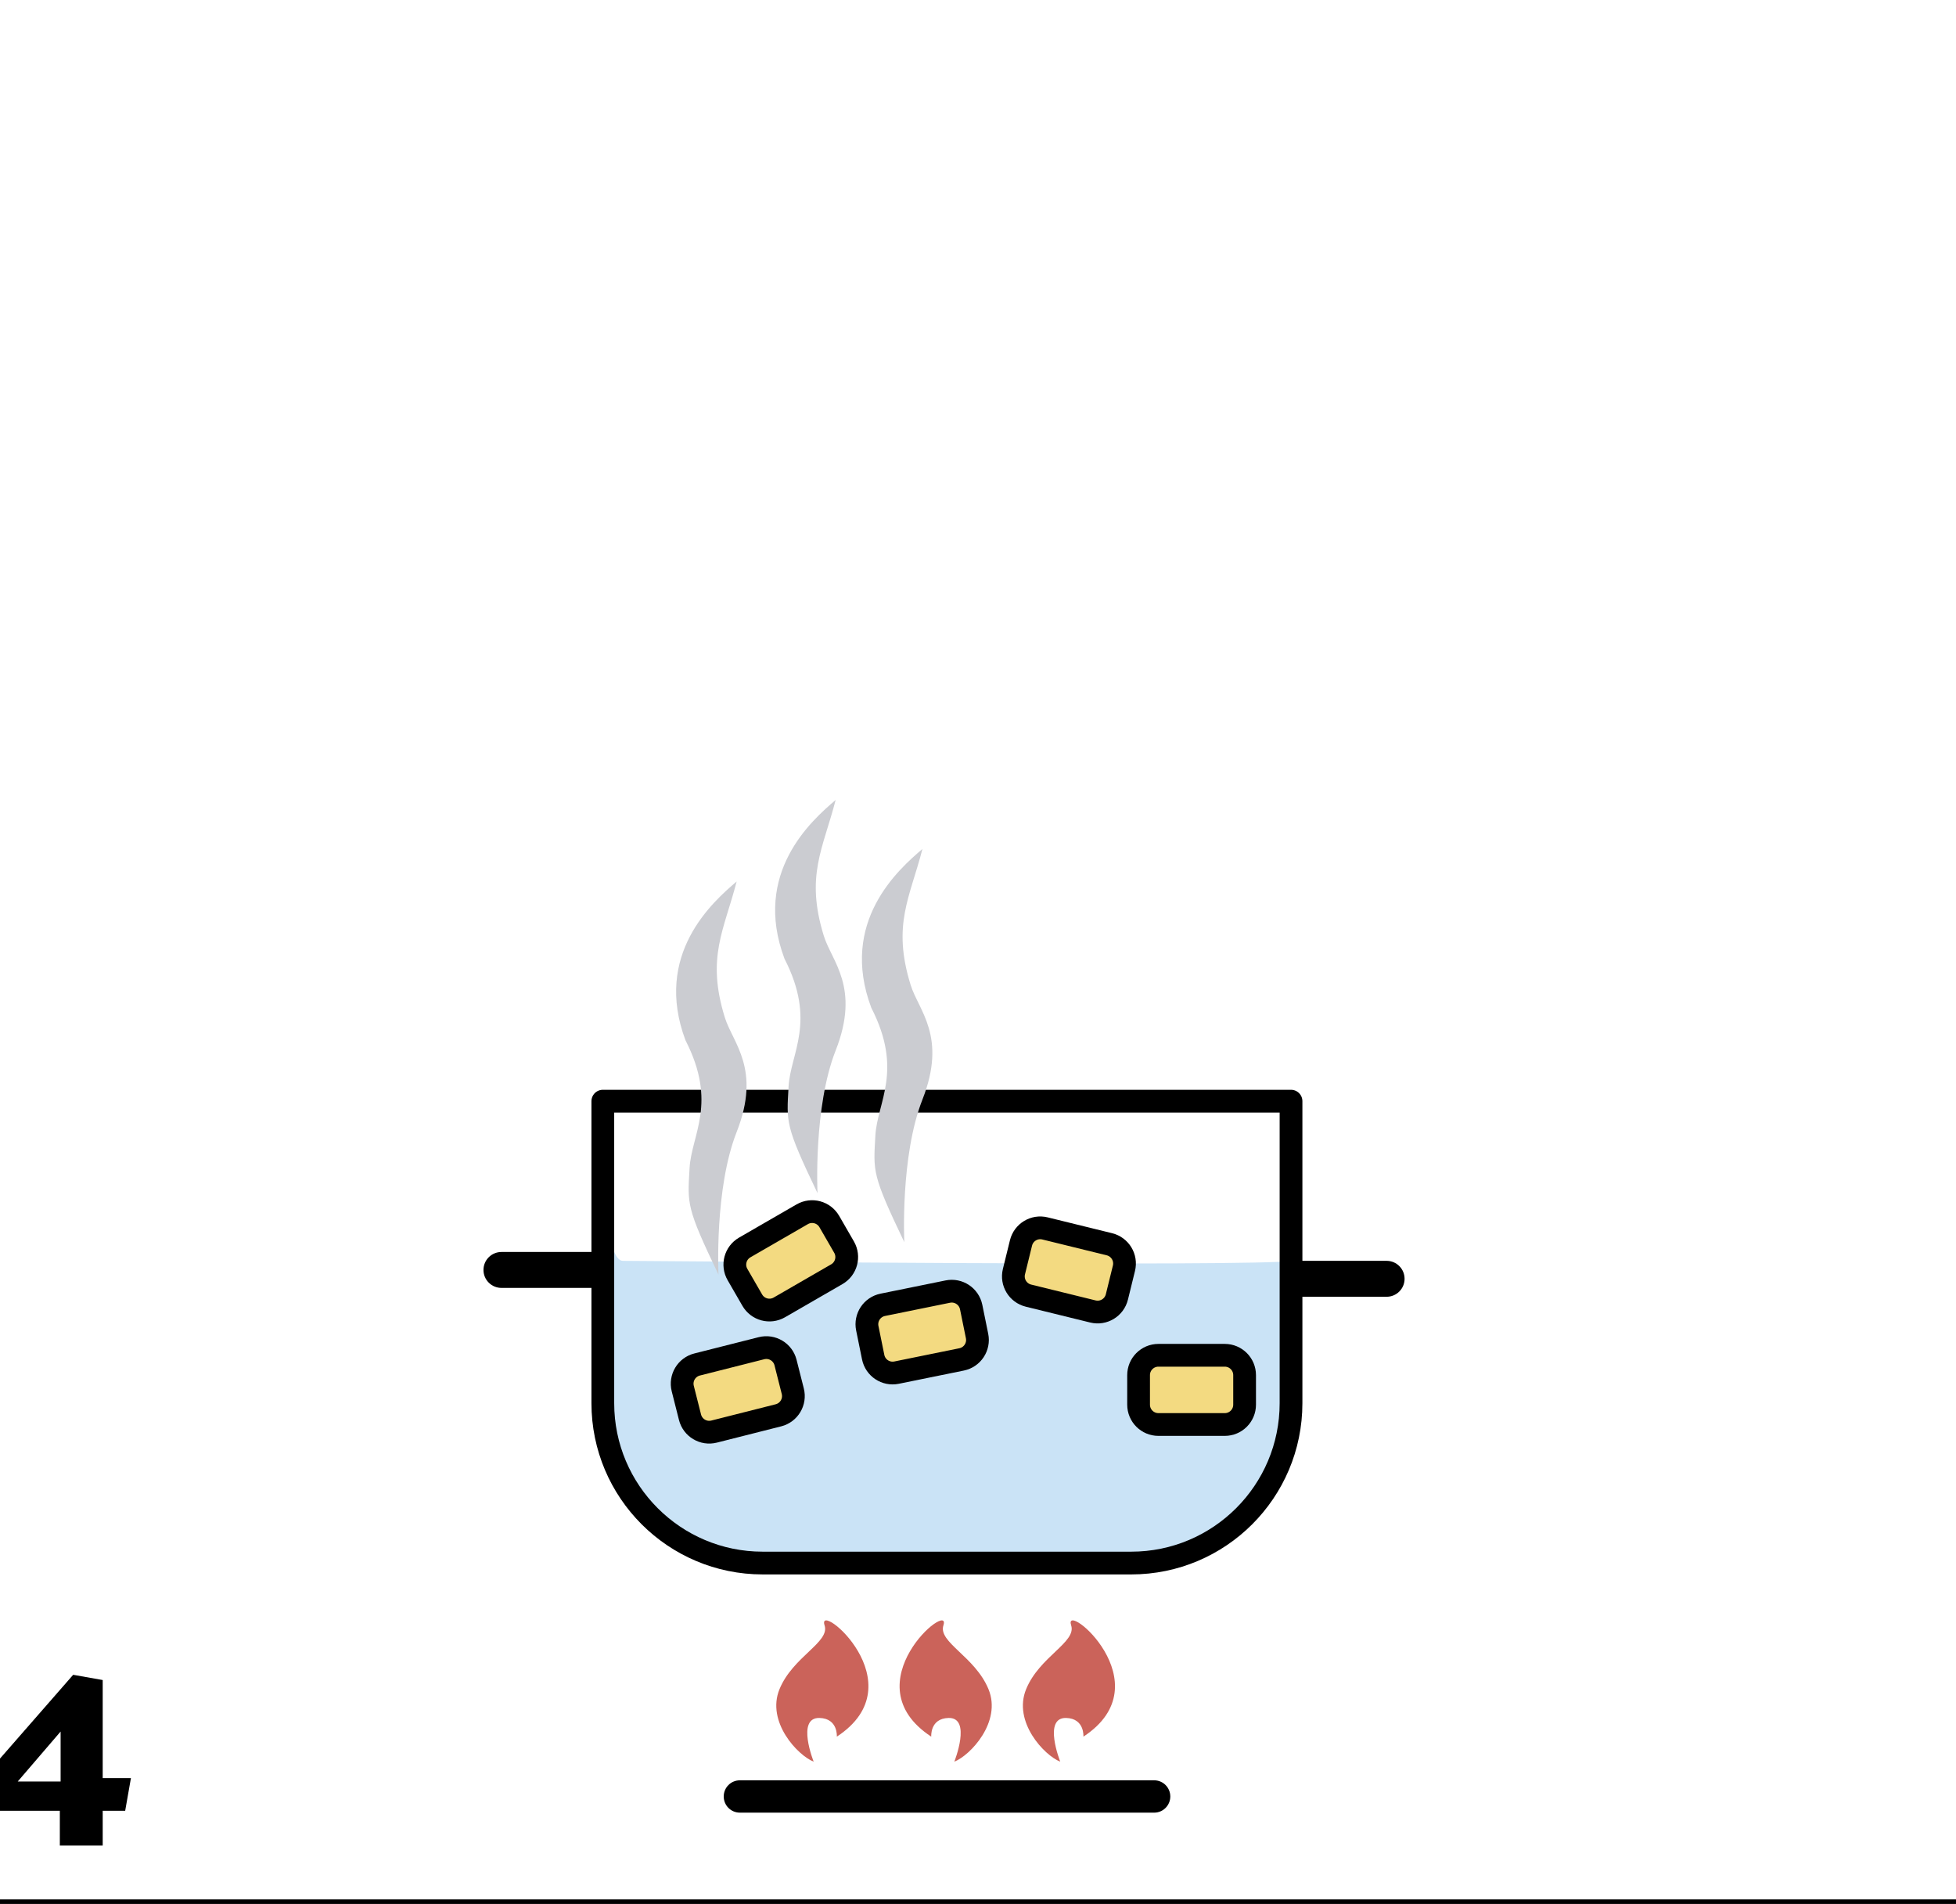 <?xml version="1.0" encoding="UTF-8"?> <!-- Generator: Adobe Illustrator 16.0.0, SVG Export Plug-In . SVG Version: 6.00 Build 0) --> <svg xmlns="http://www.w3.org/2000/svg" xmlns:xlink="http://www.w3.org/1999/xlink" id="Capa_1" x="0px" y="0px" width="441.017px" height="429.188px" viewBox="0 0 441.017 429.188" xml:space="preserve"> <g> <g> <path d="M23.157,400.814h6.366l-1.297,7.368h-5.069v7.84H13.49v-7.84H-2.012l-1.474-7.78l19.982-22.871l6.66,1.18V400.814z M13.667,390.322L4,401.581h9.667V390.322z"></path> </g> <line fill="none" stroke="#000000" stroke-width="2.054" x1="-3.601" y1="429.188" x2="444.618" y2="429.188"></line> <path fill="#CB635A" d="M183.458,397.113c-3.574-1.396-10.728-8.966-7.705-16.342c3.021-7.37,11.419-10.569,10.163-14.384 c-1.931-5.926,21.071,13.063,2.764,25.087c0,0,0.312-4.103-3.914-4.214C179.466,387.132,183.458,397.113,183.458,397.113"></path> <path fill="#CB635A" d="M215.169,397.113c3.579-1.396,10.75-8.966,7.705-16.342c-3.035-7.37-11.402-10.569-10.164-14.384 c1.948-5.926-21.078,13.063-2.741,25.087c0,0-0.334-4.103,3.897-4.214C219.148,387.132,215.169,397.113,215.169,397.113"></path> <path fill="#CB635A" d="M239.054,397.113c-3.586-1.396-10.721-8.966-7.693-16.342c3.011-7.37,11.384-10.569,10.151-14.384 c-1.936-5.926,21.066,13.063,2.764,25.087c0,0,0.312-4.103-3.901-4.214C235.076,387.132,239.054,397.113,239.054,397.113"></path> <path d="M263.867,404.961c0,2.013-1.637,3.644-3.621,3.644h-93.424c-2.029,0-3.644-1.631-3.644-3.644s1.614-3.645,3.644-3.645 h93.424C262.23,401.316,263.867,402.948,263.867,404.961"></path> <path d="M113.076,282.22c-2.248,0-4.067,1.802-4.067,4.049c0,2.248,1.819,4.05,4.067,4.05h22.844v-8.099H113.076z"></path> <path d="M312.639,284.217c2.241,0,4.049,1.807,4.049,4.049c0,2.236-1.808,4.049-4.049,4.049h-22.862v-8.098H312.639z"></path> <path fill="#CAE3F6" d="M140.486,284.217c-2.177,0.035-2.257-5.207-4.567-4.05v36.141c0,19.893,16.143,36.035,36.035,36.035h83.107 c19.881,0,36.024-16.143,36.024-36.035v-32.091C284.284,285.578,144.652,284.188,140.486,284.217"></path> <path fill="none" stroke="#000000" stroke-width="5.129" stroke-linecap="round" stroke-linejoin="round" d="M291.086,316.305 c0,19.893-16.143,36.036-36.029,36.036h-83.103c-19.893,0-36.036-16.144-36.036-36.036v-68.08h155.168V316.305z"></path> <path fill="#F3DA81" d="M188.675,287.232l-12.957,7.481c-2.139,1.233-4.872,0.502-6.106-1.637l-3.331-5.77 c-1.235-2.138-0.502-4.872,1.636-6.106l12.957-7.481c2.139-1.234,4.872-0.502,6.106,1.636l3.331,5.77 C191.545,283.265,190.813,285.998,188.675,287.232"></path> <path fill="none" stroke="#000000" stroke-width="5.129" stroke-miterlimit="10" d="M188.675,287.232l-12.957,7.481 c-2.139,1.233-4.872,0.502-6.106-1.637l-3.331-5.77c-1.235-2.138-0.502-4.872,1.636-6.106l12.957-7.481 c2.139-1.234,4.872-0.502,6.106,1.636l3.331,5.77C191.545,283.265,190.813,285.998,188.675,287.232z"></path> <path fill="#F3DA81" d="M216.807,306.436l-14.66,2.982c-2.421,0.492-4.78-1.07-5.272-3.489l-1.328-6.528 c-0.492-2.42,1.07-4.779,3.49-5.271l14.661-2.982c2.419-0.492,4.778,1.07,5.271,3.489l1.328,6.528 C220.789,303.584,219.226,305.943,216.807,306.436"></path> <path fill="none" stroke="#000000" stroke-width="5.129" stroke-miterlimit="10" d="M216.807,306.436l-14.66,2.982 c-2.421,0.492-4.78-1.07-5.272-3.489l-1.328-6.528c-0.492-2.42,1.07-4.779,3.49-5.271l14.661-2.982 c2.419-0.492,4.778,1.07,5.271,3.489l1.328,6.528C220.789,303.584,219.226,305.943,216.807,306.436z"></path> <path fill="#F3DA81" d="M246.415,295.63l-14.528-3.571c-2.398-0.589-3.864-3.01-3.274-5.408l1.59-6.469 c0.59-2.397,3.011-3.863,5.407-3.274l14.53,3.571c2.396,0.589,3.863,3.01,3.273,5.407l-1.59,6.47 C251.233,294.753,248.812,296.219,246.415,295.63"></path> <path fill="none" stroke="#000000" stroke-width="5.129" stroke-miterlimit="10" d="M246.415,295.63l-14.528-3.571 c-2.398-0.589-3.864-3.01-3.274-5.408l1.59-6.469c0.59-2.397,3.011-3.863,5.407-3.274l14.53,3.571 c2.396,0.589,3.863,3.01,3.273,5.407l-1.59,6.47C251.233,294.753,248.812,296.219,246.415,295.63z"></path> <path fill="#F3DA81" d="M276.149,321.11h-14.962c-2.469,0-4.471-2.001-4.471-4.47v-6.662c0-2.47,2.002-4.471,4.471-4.471h14.962 c2.469,0,4.47,2.001,4.47,4.471v6.662C280.619,319.109,278.618,321.11,276.149,321.11"></path> <path fill="none" stroke="#000000" stroke-width="5.129" stroke-miterlimit="10" d="M276.149,321.11h-14.962 c-2.469,0-4.471-2.001-4.471-4.47v-6.662c0-2.47,2.002-4.471,4.471-4.471h14.962c2.469,0,4.47,2.001,4.47,4.471v6.662 C280.619,319.109,278.618,321.11,276.149,321.11z"></path> <path fill="#F3DA81" d="M175.511,319.037l-14.505,3.67c-2.394,0.605-4.824-0.844-5.431-3.237l-1.634-6.458 c-0.605-2.393,0.844-4.824,3.237-5.43l14.504-3.67c2.394-0.606,4.825,0.843,5.431,3.235l1.634,6.459 C179.354,316,177.904,318.431,175.511,319.037"></path> <path fill="none" stroke="#000000" stroke-width="5.129" stroke-miterlimit="10" d="M175.511,319.037l-14.505,3.67 c-2.394,0.605-4.824-0.844-5.431-3.237l-1.634-6.458c-0.605-2.393,0.844-4.824,3.237-5.43l14.504-3.67 c2.394-0.606,4.825,0.843,5.431,3.235l1.634,6.459C179.354,316,177.904,318.431,175.511,319.037z"></path> <path fill="#CBCCD1" d="M154.556,234.501c7.274,14.191,1.34,21.242,0.919,28.823c-0.451,8.12-0.811,8.706,6.524,24.009 c0,0-0.946-19.331,4.089-32.142c5.603-14.257-0.87-20.031-2.674-25.87c-4.185-13.546-0.152-19.626,2.674-30.616 C160.647,203.343,147.292,215.147,154.556,234.501"></path> <path fill="#CBCCD1" d="M196.448,227.167c7.275,14.191,1.34,21.242,0.919,28.823c-0.45,8.12-0.81,8.705,6.525,24.01 c0,0-0.946-19.331,4.089-32.142c5.602-14.257-0.87-20.031-2.674-25.87c-4.186-13.546-0.153-19.626,2.674-30.616 C202.539,196.008,189.185,207.813,196.448,227.167"></path> <path fill="#CBCCD1" d="M176.879,216.12c7.275,14.191,1.34,21.242,0.919,28.823c-0.45,8.12-0.81,8.705,6.525,24.01 c0,0-0.946-19.331,4.089-32.142c5.603-14.257-0.87-20.031-2.674-25.87c-4.186-13.546-0.153-19.626,2.674-30.616 C182.971,184.961,169.617,196.767,176.879,216.12"></path> </g> </svg> 